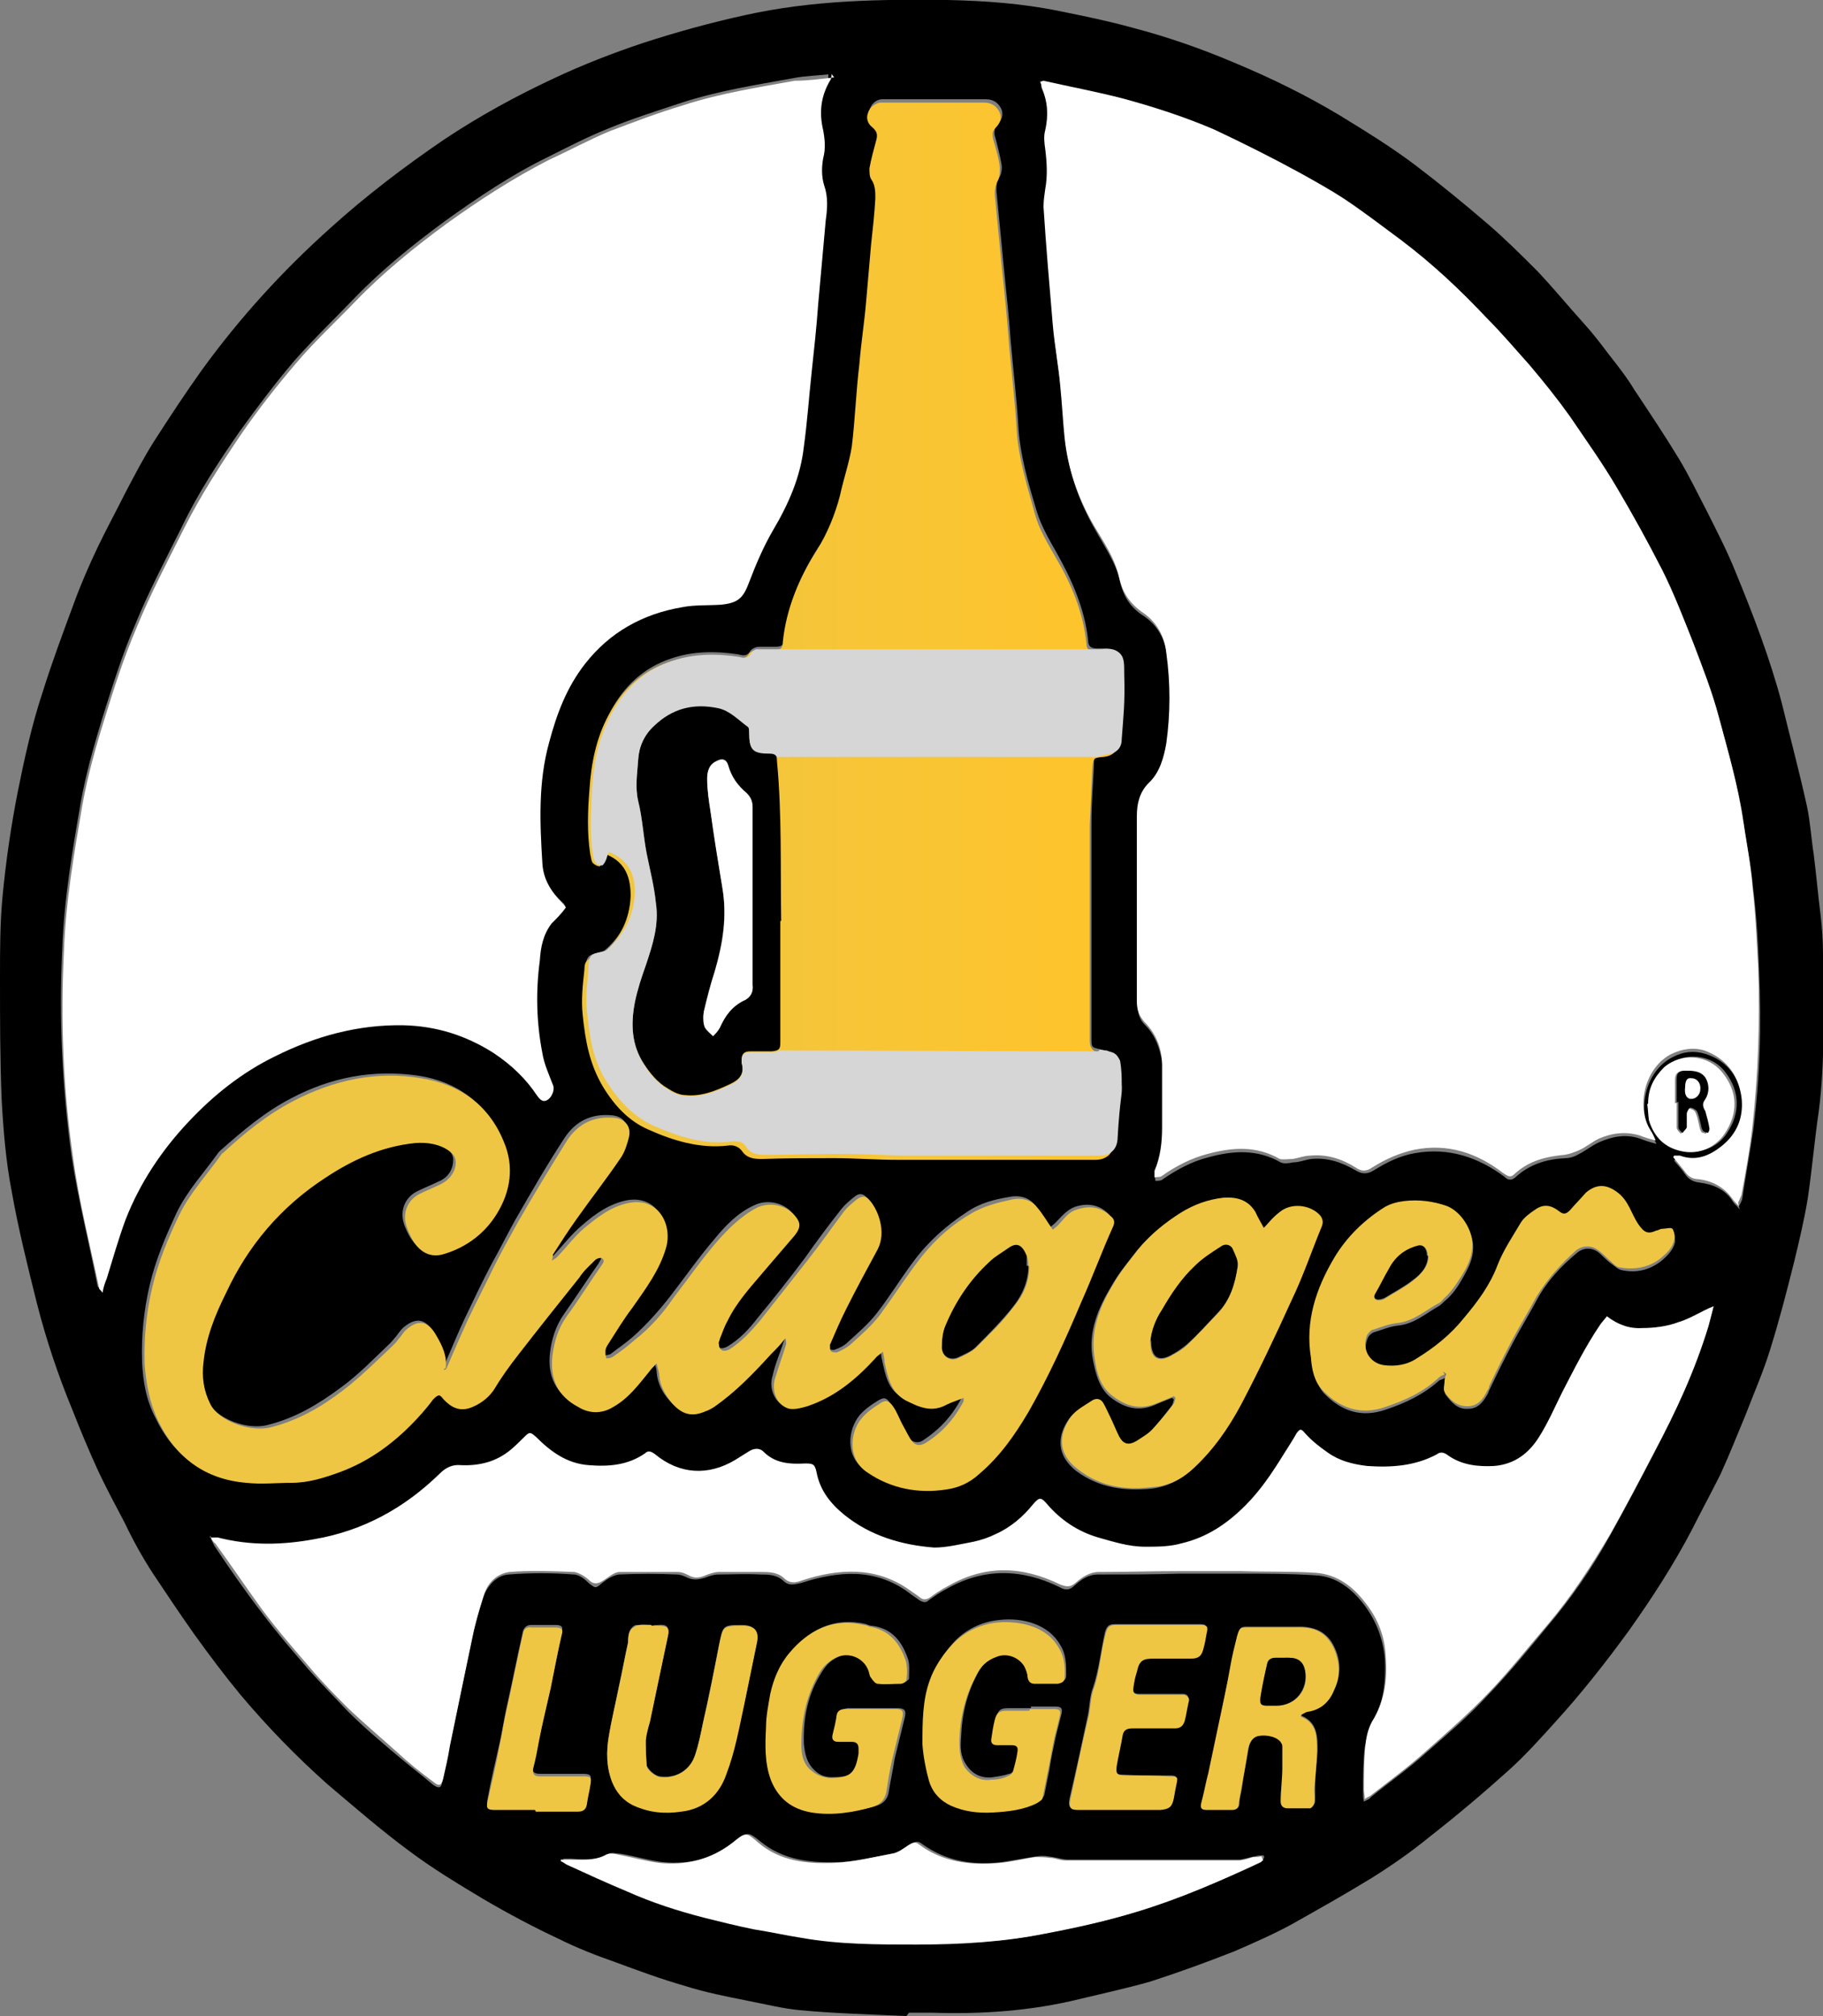 <?xml version="1.0" encoding="UTF-8"?>
<svg id="Layer_1" data-name="Layer 1" xmlns="http://www.w3.org/2000/svg" xmlns:xlink="http://www.w3.org/1999/xlink" viewBox="0 0 21.68 23.97">
  <rect x="0" y="0" width="21.68" height="23.97" fill="#808080" stroke="none"/>
  <defs>
    <style>
      .cls-1 {
        fill: url(#linear-gradient);
      }

      .cls-2 {
        fill: #fff;
      }

      .cls-3 {
        fill: #efc643;
      }

      .cls-4 {
        fill: #d6d6d6;
      }
    </style>
    <linearGradient id="linear-gradient" x1="6.95" y1="18.44" x2="13.36" y2="18.44" gradientTransform="translate(0 25.94) scale(1 -1)" gradientUnits="userSpaceOnUse">
      <stop offset="0" stop-color="#efc643"/>
      <stop offset="1" stop-color="#ffc42a"/>
    </linearGradient>
  </defs>
  <g id="Layer_3" data-name="Layer 3">
    <path d="m10.78,23.97c-.42-.02-.85-.03-1.27-.07-.21-.02-.4-.07-.61-.11-.25-.05-.51-.1-.76-.18-.28-.08-.55-.18-.82-.28-.23-.08-.46-.17-.68-.28-.3-.14-.6-.3-.89-.47-.3-.18-.6-.36-.88-.57-.34-.25-.66-.53-.98-.8-.37-.33-.71-.68-1.03-1.06-.19-.23-.37-.47-.55-.72-.17-.24-.33-.48-.49-.72-.13-.2-.24-.4-.34-.61-.11-.21-.23-.43-.33-.65-.1-.22-.2-.46-.29-.69-.17-.41-.31-.83-.42-1.26-.11-.44-.22-.88-.3-1.33-.07-.36-.1-.73-.12-1.09-.02-.48-.02-.97-.02-1.46C0,11.3,0,10.98.03,10.66c.04-.42.1-.83.18-1.24.08-.4.17-.81.3-1.2.11-.35.24-.7.37-1.05.08-.22.18-.45.28-.66s.22-.43.33-.65c.11-.21.22-.42.34-.61.18-.28.37-.57.57-.85.45-.62.96-1.18,1.53-1.69.42-.38.88-.73,1.35-1.05.42-.28.86-.52,1.31-.73.34-.16.7-.3,1.06-.42.4-.13.8-.24,1.21-.33C9.67,0,10.48-.01,11.27,0c.44.01.88.04,1.32.13.3.06.59.12.88.2.42.11.82.25,1.22.42.43.18.84.38,1.24.62.31.19.62.38.91.6.29.22.57.45.85.69.21.18.4.37.59.56.19.2.37.42.56.63.1.11.2.24.29.36.11.14.22.28.31.43.18.27.36.54.53.82.12.2.22.41.33.62.12.24.24.47.34.72.21.51.41,1.03.55,1.56.1.41.21.82.3,1.23.04.19.05.38.08.57.03.24.05.47.08.71.02.16.03.32.03.48,0,.62.03,1.24-.05,1.86-.05.34-.08.69-.13,1.03-.04.25-.1.5-.16.75-.09.36-.18.71-.29,1.06-.08.26-.19.51-.29.77-.1.24-.19.47-.3.71-.11.22-.23.44-.34.66-.22.42-.48.82-.75,1.2-.27.37-.56.74-.87,1.08-.18.2-.36.4-.56.58-.3.27-.62.54-.94.79-.22.18-.45.34-.69.49-.31.19-.63.37-.95.55-.22.12-.45.22-.68.32-.33.13-.66.25-1,.36-.28.08-.56.14-.85.21-.57.14-1.16.18-1.75.16h-.27Zm9.9-9.63s.04-.07.04-.09c.04-.27.09-.54.13-.81.08-.63.1-1.26.07-1.89-.01-.33-.03-.66-.07-.98-.02-.26-.08-.51-.11-.77-.06-.42-.18-.83-.29-1.24-.08-.3-.19-.59-.3-.87-.11-.3-.23-.59-.37-.87-.16-.34-.34-.66-.54-.98-.18-.29-.36-.57-.56-.85-.15-.21-.31-.41-.48-.61-.16-.19-.33-.38-.51-.56-.32-.33-.65-.65-1.01-.92-.22-.17-.45-.34-.69-.5-.17-.11-.34-.22-.53-.31-.33-.18-.67-.36-1.01-.51-.35-.16-.72-.28-1.09-.37-.31-.08-.63-.14-.94-.21,0,0-.02,0-.04.01,0,.02.01.05.02.07.07.17.08.34.04.51-.02.07,0,.14,0,.22.03.16.04.32,0,.48-.01.07-.03.14-.02.21.04.47.07.93.11,1.4.02.25.06.5.09.74.02.2.03.4.05.6.04.37.16.72.35,1.05.11.2.25.4.3.62.04.19.13.32.29.42.16.11.25.28.27.47.05.36.05.72,0,1.08-.02.18-.08.35-.21.47-.11.11-.14.24-.14.39v2.21c0,.1.02.17.09.24.14.14.19.33.21.51.01.25,0,.5,0,.75,0,.18-.02.35-.09.51-.01.02,0,.06,0,.08.03,0,.07,0,.09-.02.16-.11.34-.21.54-.26.29-.08.58-.1.86.06.04.02.1.01.15,0,.07,0,.14-.03.21-.04.2-.02.37.04.54.14.07.04.13.04.2,0,.16-.1.32-.18.5-.21.4-.07.75.05,1.06.28.04.04.08.05.13.01.17-.16.38-.22.6-.23.05,0,.11-.02.16-.05.08-.04.15-.1.24-.14.16-.07.32-.1.49-.04.05.02.11.04.19.06-.03-.05-.04-.09-.06-.12-.18-.28-.07-.75.25-.91.13-.07.26-.08.39-.04.26.08.41.28.44.55.03.24-.05.44-.24.59-.14.11-.3.18-.49.11-.02,0-.04,0-.07,0,0,0,0,.01-.01.02.04.05.09.1.13.16.04.06.09.09.17.1.16.02.31.08.4.23.02.03.05.05.08.09ZM9.89.88c-.16.02-.31.02-.46.05-.44.08-.89.15-1.32.29-.3.1-.59.19-.88.31-.25.1-.48.22-.72.34-.43.21-.83.48-1.22.76-.38.28-.74.57-1.07.91-.24.25-.49.49-.72.75-.23.27-.44.55-.65.84-.25.36-.5.74-.69,1.14-.19.38-.39.76-.55,1.15-.16.37-.28.76-.4,1.14-.1.33-.19.65-.25.98-.1.58-.2,1.16-.22,1.75-.04.82,0,1.64.11,2.45.08.53.21,1.04.31,1.55,0,.01.02.02.04.05.02-.07.04-.12.05-.17.07-.23.14-.47.22-.69.17-.44.43-.83.75-1.17.3-.32.63-.58,1.03-.78.48-.24.98-.38,1.53-.37.39,0,.74.11,1.07.33.21.13.39.3.52.51.02.02.05.05.08.06.07,0,.13-.11.11-.18-.04-.13-.1-.25-.13-.39-.07-.36-.08-.73-.03-1.1.02-.16.05-.31.14-.44.05-.07.11-.13.17-.19,0,0,0-.02-.01-.02l-.03-.03c-.14-.13-.22-.29-.24-.48-.02-.48-.04-.96.08-1.43.09-.34.21-.66.43-.94.3-.37.69-.59,1.15-.67.15-.02.31-.02.46-.03.21-.01.27-.07.34-.27.08-.21.16-.42.28-.61.19-.31.33-.63.37-1,.04-.28.06-.57.09-.86.03-.28.06-.55.08-.83.03-.33.06-.67.09-1,.01-.14.02-.28-.02-.42-.04-.11-.04-.21-.01-.32.03-.11.02-.22,0-.33-.05-.21-.02-.4.08-.59,0-.04,0-.06.01-.1Zm-2.68,9.26c.21.08.31.24.31.47-.01.28-.12.51-.33.69-.02.02-.05.02-.08.03-.11.02-.14.05-.14.16-.01.18-.04.36-.02.54.03.3.07.59.24.85.14.22.31.4.54.51.3.13.62.24.95.19.07,0,.12,0,.16.06.05.09.14.1.24.1.29,0,.57-.01.86-.01.25,0,.49.01.74.02h2.37c.12,0,.2-.07.21-.19.02-.27.03-.53.03-.8,0-.16-.07-.25-.19-.28s-.12-.02-.12-.14c0-.86,0-1.71,0-2.57,0-.23.02-.45.03-.68,0-.11.01-.11.13-.13.11-.01.18-.07.18-.18.02-.25.04-.51.03-.77,0-.22-.05-.31-.3-.3-.07,0-.11-.02-.11-.1-.04-.37-.19-.71-.37-1.03-.09-.16-.19-.33-.24-.5-.1-.33-.2-.67-.22-1.02-.02-.33-.06-.66-.09-1-.02-.28-.05-.57-.08-.86-.03-.31-.06-.62-.09-.93,0-.06,0-.11.04-.17.02-.04.03-.1.02-.15-.02-.11-.05-.23-.08-.34-.01-.05,0-.09.03-.13.06-.05.08-.13.04-.2s-.1-.1-.18-.1h-1.11s-.08,0-.13,0c-.07.01-.12.06-.14.13-.02.06,0,.12.05.16.06.04.07.09.05.16-.03.11-.05.22-.08.33,0,.04,0,.1.02.13.05.07.05.14.05.23-.02.18-.04.36-.05.54-.02.23-.04.46-.06.69-.02.25-.06.5-.08.74-.03.33-.05.66-.09.98-.02.19-.09.39-.14.58-.05.24-.14.47-.28.66-.21.33-.36.68-.4,1.08-.01.08-.03.1-.11.1-.06,0-.13,0-.19,0-.04,0-.08.02-.1.04-.04.07-.08.07-.15.05-.27-.04-.54-.04-.8.05-.33.11-.56.33-.72.63-.15.28-.21.57-.23.89-.01.26-.03.52.01.77,0,.04.01.07.03.1s.05.04.08.04c.01,0,.03-.03.04-.05.01,0,.02-.05.04-.08Zm-4.71,8.14s.04.08.05.1c.18.27.36.53.56.79.18.24.37.46.56.68.15.17.31.33.47.5.18.18.37.34.57.51.14.12.3.24.44.36.07.05.1.04.11-.04.02-.13.05-.26.08-.39.09-.43.18-.86.27-1.3.04-.16.08-.33.13-.48.05-.15.16-.28.31-.29.25-.02.52-.02.77,0,.07,0,.14.06.19.11.07.05.07.06.14,0,.06-.05.14-.1.21-.11.23-.01.46-.01.69,0,.04,0,.09.02.13.04.07.03.13.02.2,0,.05-.02.11-.04.16-.04.16,0,.33-.01.5,0,.09,0,.19,0,.27.07.07.07.13.05.22.03.44-.14.87-.18,1.27.11.05.04.1.07.14.1.04.02.07.03.1,0,.07-.05.14-.1.22-.14.44-.25.89-.24,1.34-.02.07.04.12.04.18-.02.08-.07.16-.13.28-.13.32,0,.65,0,.97-.01.24,0,.48,0,.72,0,.3,0,.6,0,.89.02.25.01.44.16.59.36.14.19.22.4.24.64.01.25-.01.5-.14.73-.05.1-.08.21-.1.31-.02.18-.02.36-.02.54,0,.03,0,.07.01.11.04-.02.07-.03.08-.05.22-.18.45-.34.66-.53.25-.22.5-.43.73-.68.25-.26.48-.54.71-.82.28-.33.53-.69.74-1.07.18-.32.35-.65.52-.97.25-.49.48-.98.65-1.51.02-.07.04-.15.06-.23-.15.05-.28.14-.42.19-.14.04-.29.06-.43.07-.15,0-.29-.05-.42-.14-.03.04-.05.07-.08.1-.18.25-.31.53-.45.8-.09.18-.18.37-.28.54-.12.19-.29.33-.53.34-.19.02-.37,0-.54-.12-.04-.03-.09-.05-.14-.02-.25.15-.54.16-.83.14-.18-.01-.33-.07-.47-.16-.1-.07-.19-.14-.27-.23-.05-.05-.07-.05-.1,0-.05.08-.11.17-.16.26-.13.22-.28.42-.45.6-.21.22-.47.37-.76.45-.14.04-.28.05-.43.04-.19,0-.37-.06-.56-.11-.25-.08-.45-.21-.61-.4-.07-.08-.09-.08-.16,0-.12.15-.27.27-.45.36-.08.04-.17.07-.26.09-.15.03-.31.08-.47.07-.39-.02-.76-.13-1.07-.39-.16-.13-.3-.29-.33-.51-.01-.09-.04-.1-.13-.1-.18,0-.36,0-.5-.14-.05-.05-.12-.05-.18,0-.05.04-.11.07-.16.1-.32.19-.67.16-.95-.07-.04-.04-.08-.04-.12-.01-.2.15-.43.16-.67.14-.26-.02-.46-.16-.63-.34-.06-.06-.07-.07-.13,0-.05.05-.11.11-.17.16-.18.14-.37.19-.59.18-.1,0-.18.03-.25.1-.42.4-.91.68-1.49.78-.39.07-.77.08-1.15-.02-.01-.02-.04-.02-.08-.02Zm2.78-1.99s-.02-.04-.01-.05c.02-.14-.04-.27-.11-.39-.1-.18-.22-.19-.37-.06-.03.03-.05.06-.08.1-.02.02-.04.05-.07.08-.19.18-.37.37-.59.53-.27.2-.54.36-.86.44-.24.07-.62-.07-.72-.28-.08-.16-.1-.32-.08-.49.03-.3.14-.56.27-.83.27-.56.66-1.01,1.17-1.36.33-.22.68-.38,1.08-.42.14-.01.28,0,.41.1.04.04.07.07.07.13,0,.1-.05.21-.18.26-.08.04-.16.07-.24.11-.13.06-.2.19-.18.33.01.07.04.13.07.19.1.18.23.25.39.2.27-.08.49-.25.63-.48.17-.26.21-.56.08-.86-.18-.43-.53-.68-.98-.75-.54-.08-1.05.02-1.52.27-.31.16-.58.39-.84.62,0,0-.01.01-.02.02-.17.24-.37.45-.5.72-.13.28-.25.56-.32.86-.07.3-.1.6-.09.91.01.24.05.46.16.67.21.44.56.7,1.05.74.18.02.36,0,.54,0,.2,0,.39-.06.58-.13.32-.12.6-.31.83-.55.1-.1.19-.21.27-.31.05-.07.07-.07.13,0,.08.1.19.14.31.1.11-.04.21-.11.28-.21.1-.14.2-.29.3-.43.24-.31.48-.61.72-.91.06-.07.13-.14.19-.21.02-.02.07-.04.08-.02.04.03,0,.06-.01.09-.14.2-.27.4-.41.6-.1.14-.15.3-.17.47-.03.27.07.48.31.61.13.07.28.07.41,0,.18-.11.3-.27.43-.42.02-.02.05-.05.09-.1.02.07.03.11.03.14.01.13.07.24.15.33.11.13.24.17.4.1.04-.01.07-.04.1-.05.26-.17.47-.39.68-.63.05-.07.11-.13.17-.19.02.03.02.05.01.07-.04.13-.1.26-.13.4-.03.09-.02.19.03.27.03.05.09.1.14.1.07.01.14,0,.21-.03.33-.11.58-.32.81-.57.02-.02.05-.04.09-.08.01.06.01.1.02.13.04.18.07.36.25.45.16.08.31.15.49.05.06-.04.13-.05.2-.08,0,.02,0,.04,0,.04-.11.21-.26.37-.46.5-.05.03-.11.02-.15-.02-.05-.06-.08-.13-.11-.19-.04-.08-.07-.16-.12-.23-.05-.08-.08-.08-.16-.03-.08.05-.15.1-.21.17-.13.16-.18.48.07.65.29.19.6.25.93.2.14-.02.27-.08.39-.18.24-.21.42-.47.59-.74.25-.42.44-.87.63-1.31.13-.29.24-.59.37-.88.02-.06.02-.1-.02-.14-.11-.11-.25-.13-.4-.08-.1.04-.16.12-.23.19-.02.02-.05.04-.06.05-.07-.1-.12-.19-.19-.27-.07-.09-.19-.11-.29-.09-.18.03-.35.07-.51.18-.26.17-.48.37-.66.62-.14.19-.27.4-.41.58-.1.13-.23.24-.35.35-.04.04-.1.07-.16.09-.02,0-.06,0-.07-.02-.01-.01-.02-.05-.01-.07.06-.14.12-.28.19-.42.13-.24.25-.48.38-.72.11-.2.02-.45-.09-.57-.05-.06-.1-.07-.16-.02-.05.04-.11.09-.15.14-.15.19-.3.39-.44.59-.18.24-.37.48-.56.71-.1.13-.21.25-.36.34-.07.04-.13.02-.13-.06,0-.02,0-.04.01-.06.03-.07.05-.14.09-.21.11-.22.28-.41.44-.6.12-.14.25-.28.36-.42.07-.08.07-.14,0-.24-.11-.13-.31-.16-.45-.09-.2.09-.35.25-.48.41-.18.21-.34.44-.51.66-.14.18-.29.35-.46.5-.08.07-.17.13-.26.2-.02.01-.05.01-.08.02,0-.02-.01-.05-.01-.08,0-.04.02-.07.04-.1.09-.14.18-.28.28-.42.16-.22.33-.44.4-.71.08-.27-.08-.6-.43-.54-.21.04-.38.16-.54.3-.12.1-.22.23-.33.35-.01.01-.03.02-.06.04,0-.04,0-.06.02-.08.09-.14.18-.28.28-.42.17-.24.35-.48.52-.72.05-.07.08-.16.1-.25.03-.13-.04-.22-.18-.23-.24-.02-.42.07-.55.26-.21.32-.4.65-.59.98-.1.18-.19.36-.29.54-.11.21-.21.42-.31.63-.09.19-.17.39-.25.57.02.01.01.02,0,.03Zm9.76,5.81s-.01-.02-.01-.04c-.04,0-.07,0-.1.01-.06.01-.12.03-.18.04h-2.05c-.06,0-.11-.02-.18-.03s-.11-.02-.18-.01c-.14.02-.29.05-.43.07-.34.04-.66-.01-.95-.22-.05-.04-.08-.02-.13.01-.06.04-.13.08-.19.1-.24.05-.47.11-.7.11-.31.01-.63-.03-.89-.24-.16-.13-.16-.12-.31,0-.25.2-.54.27-.86.24-.16-.02-.33-.07-.5-.1-.05,0-.1-.02-.14,0-.14.08-.29.07-.44.06-.04,0-.07,0-.1,0,0,0,0,.02,0,.02.02.01.04.03.07.04.24.11.48.22.72.32.3.13.6.22.91.31.2.05.4.1.6.14.19.04.37.08.56.1.45.07.91.08,1.37.08.51,0,1.03-.02,1.53-.13.37-.07.73-.15,1.09-.26.5-.16.98-.36,1.45-.58.01-.02.03-.05.05-.07Zm-.02-7.48c-.04-.06-.07-.12-.11-.19-.08-.14-.22-.18-.38-.17-.18.02-.35.07-.51.18-.19.12-.36.26-.5.43-.1.13-.21.26-.29.4-.17.28-.3.57-.23.91.03.15.07.31.19.42.16.13.33.19.53.11.07-.03.14-.06.22-.09,0,0,.01.01.02.02-.01.03-.01.06-.03.08-.08.1-.16.21-.25.3-.05.05-.11.1-.18.13-.09.05-.16.04-.21-.05-.04-.08-.07-.16-.11-.24-.02-.05-.05-.11-.08-.16-.03-.05-.08-.07-.13-.03-.08.06-.19.11-.25.19-.16.22-.15.45.08.63.27.2.57.24.89.21.18-.02.34-.1.48-.22.24-.22.42-.48.57-.76.22-.4.42-.83.6-1.24.13-.28.24-.59.36-.88.02-.05.01-.1-.03-.14-.11-.12-.34-.14-.47-.03-.07.05-.13.13-.2.21Zm2.17,1.72s.02.02.02.02c0,.02-.02.05-.02.08,0,.05-.02.11,0,.14.07.09.14.18.27.17.13,0,.19-.1.24-.19,0-.01.01-.03.02-.05.09-.19.18-.37.28-.56.09-.17.19-.33.28-.5.12-.22.28-.39.47-.55.08-.07.18-.07.26-.01.05.04.1.1.16.14.04.03.07.06.11.07.18.04.34,0,.48-.11.07-.06.14-.13.16-.22,0-.04,0-.1-.02-.13-.02-.02-.08-.01-.12,0-.02,0-.04.02-.07.02-.11.04-.16.02-.22-.08-.08-.13-.12-.27-.24-.37-.13-.1-.25-.12-.38,0-.07.07-.14.13-.19.21-.04.05-.08.05-.13.01-.08-.07-.19-.08-.28-.02-.06.04-.13.09-.17.15-.1.16-.21.33-.28.51-.1.24-.25.43-.4.63-.16.19-.34.34-.56.48-.13.08-.26.1-.4.08-.17-.03-.27-.19-.19-.36.01-.02.04-.05.07-.06.1-.03.19-.07.29-.08.19-.02.32-.14.48-.23.02-.01.05-.04.07-.06.1-.08.17-.19.23-.3s.11-.21.11-.34c0-.18-.13-.4-.3-.46-.16-.07-.33-.08-.51-.06-.08.01-.16.03-.23.07-.25.15-.45.36-.6.6-.22.37-.35.76-.28,1.19.02.14.05.28.14.39.21.22.45.3.74.2.24-.08.45-.18.64-.35.03-.01.06-.02.08-.04Zm-6.81,3.97s0,0,0,0h-.3s-.09.01-.1.07c-.02.08-.04.16-.05.24-.01.05.01.09.07.08.05,0,.1,0,.16,0,.06,0,.08.02.08.08,0,.02,0,.04,0,.06-.04.24-.1.29-.35.29-.07,0-.14-.02-.2-.08-.1-.09-.12-.21-.13-.32-.01-.31.05-.6.22-.86.05-.08.11-.14.21-.18.15-.06.32.02.37.17,0,.02.01.06.03.08.02.02.05.06.08.07.09,0,.18,0,.27,0,.02,0,.07-.04.07-.05,0-.08.01-.16-.01-.23-.07-.21-.19-.37-.43-.4-.02,0-.05-.01-.07-.02-.38-.09-.68.07-.88.33-.11.14-.19.31-.23.49-.02.13-.05.26-.05.39-.01.22-.02.43.06.64.08.22.25.34.48.38.25.04.5,0,.74-.07.08-.02.14-.08.15-.17.02-.13.05-.26.07-.39.04-.16.08-.33.12-.49.02-.08,0-.11-.08-.11-.1,0-.19,0-.28,0Zm1.88,0h0c-.09,0-.18,0-.27,0s-.12.02-.14.11c-.02.07-.03.14-.04.22,0,.05.01.08.07.08s.11,0,.17,0c.06,0,.08.03.07.08-.01.08-.02.15-.05.22-.01.03-.04.07-.07.07-.06.02-.12.03-.19.04-.14.02-.25-.04-.32-.15-.07-.1-.07-.21-.06-.33.01-.27.07-.52.2-.76.06-.11.14-.18.24-.22.12-.05.27,0,.33.11.02.04.03.08.04.13,0,.05.04.08.09.08.09,0,.18,0,.27,0,.04,0,.08-.01.08-.07,0-.13,0-.25-.07-.36-.14-.25-.45-.33-.72-.3-.22.02-.42.12-.56.28-.1.11-.19.25-.25.4-.08.25-.1.51-.09.77,0,.15.03.3.08.44.04.13.13.23.26.29.16.07.33.1.5.08.18-.01.36-.04.52-.11.03-.01.06-.04.07-.07.02-.1.04-.2.06-.3.02-.14.05-.27.08-.41.02-.08.04-.16.06-.24.02-.07.01-.1-.07-.1-.1,0-.19,0-.29,0Zm-4.51-.99s0,0,0,0c-.06,0-.12,0-.18,0-.03,0-.07.04-.08.07-.02.04-.02.09-.02.13-.04.18-.07.35-.11.53-.04.19-.08.39-.12.59-.03.18-.03.36.04.54.05.13.13.23.26.28.18.08.37.1.56.07.28-.04.45-.21.54-.45.09-.27.14-.54.21-.82.05-.24.1-.49.15-.73q.04-.2-.16-.21c-.25,0-.24,0-.29.24-.06.31-.12.61-.19.92-.02.12-.05.25-.09.37-.05.19-.23.3-.42.27-.05,0-.15-.08-.16-.14,0-.1-.02-.2-.01-.3,0-.07.03-.14.05-.22.07-.33.14-.66.21-1,.02-.12,0-.15-.12-.14-.01,0-.04,0-.07.01Zm7.73,1.08s0-.02,0-.02c.04-.02.07-.04.1-.04.14-.03.24-.12.29-.25.06-.14.08-.28.03-.43-.07-.21-.2-.31-.42-.32-.21,0-.41,0-.62,0-.11,0-.11,0-.14.11-.03.12-.05.24-.08.36-.05.23-.1.46-.14.69-.04.19-.08.38-.12.57-.02.11-.05.23-.08.34-.02.07-.01.1.06.1.1,0,.19,0,.3,0,.05,0,.08-.02.08-.07,0-.06.02-.11.03-.18.02-.16.05-.31.08-.47.01-.08.05-.14.13-.16.11-.02.25.02.27.09,0,.01.01.02.01.04,0,.08,0,.17,0,.25,0,.13-.02.27-.02.4,0,.05.03.08.08.08.09,0,.18,0,.27,0,.02,0,.05-.05.05-.07,0-.05,0-.1,0-.16,0-.14.02-.29.03-.44,0-.17,0-.34-.19-.42Zm-2.17,1.11s0,0,0,0h.24c.08,0,.16,0,.24,0,.11,0,.14-.04.16-.14.01-.05.02-.1.03-.16.02-.1.01-.1-.08-.1-.18,0-.36,0-.54-.01-.09,0-.1-.02-.09-.11.02-.12.04-.24.07-.36.01-.07.05-.09.12-.09.17,0,.34,0,.5,0,.07,0,.11-.03.12-.09.02-.08.04-.16.05-.24.01-.04-.01-.07-.06-.07h-.52c-.07,0-.09-.03-.08-.09s.02-.11.04-.18c.04-.14.07-.16.21-.16h.44c.08,0,.12-.03.14-.11.02-.06.02-.12.04-.19.02-.09,0-.1-.08-.1h-1c-.08,0-.1.03-.12.1-.05.22-.07.44-.14.65-.04.1-.04.21-.06.32-.07.33-.14.66-.22,1-.02.1,0,.13.1.13.16.01.31,0,.47,0Zm-6.94,0h0c.16,0,.33,0,.5,0,.07,0,.1-.02.11-.09.01-.07.03-.14.04-.22.02-.1,0-.11-.1-.11-.16,0-.33,0-.5,0-.06,0-.1-.02-.08-.09.02-.11.04-.22.07-.33.05-.21.1-.42.14-.63.05-.21.09-.42.13-.63.02-.07,0-.09-.08-.09h-.28c-.05,0-.08.02-.1.07-.07.31-.13.62-.2.93-.03.14-.05.28-.08.41-.05.22-.1.43-.14.65-.02.1,0,.11.09.11.16,0,.32,0,.48,0Zm13.24-8.4c.01.07.01.13.03.2.06.2.19.33.4.37.19.04.39-.04.5-.21.16-.24.15-.5-.02-.72-.16-.22-.5-.25-.7-.07-.13.11-.2.25-.2.42Z"/>
    <path class="cls-2" d="m20.68,14.34s-.06-.06-.08-.09c-.1-.14-.24-.21-.4-.23-.08,0-.13-.04-.17-.1-.04-.05-.08-.1-.13-.16,0,0,0-.01.01-.02.02,0,.05,0,.07,0,.19.07.35,0,.49-.11.19-.15.27-.35.24-.59-.04-.27-.19-.46-.44-.55-.13-.04-.26-.02-.39.04-.32.16-.43.63-.25.91.02.03.04.07.06.12-.08-.02-.14-.04-.19-.06-.17-.05-.33-.03-.49.04-.08.04-.15.1-.24.14-.05.02-.1.04-.16.05-.22.02-.43.07-.6.23-.05.05-.08.02-.13-.01-.31-.24-.66-.36-1.06-.28-.18.04-.34.11-.5.21-.07.05-.13.05-.2,0-.16-.1-.34-.16-.54-.14-.07,0-.14.03-.21.04-.05,0-.11.01-.15,0-.28-.16-.56-.14-.86-.06-.19.05-.37.14-.54.26-.02.02-.06.01-.09.02,0-.03,0-.06,0-.08.07-.16.09-.34.09-.51,0-.25,0-.5,0-.75,0-.19-.07-.37-.21-.51-.06-.07-.09-.14-.09-.24,0-.68,0-1.36,0-2.04v-.17c0-.14.03-.28.14-.39.13-.12.18-.3.21-.47.05-.36.05-.72,0-1.08-.02-.19-.11-.36-.27-.47s-.25-.24-.29-.42c-.05-.23-.18-.42-.3-.62-.19-.33-.31-.67-.35-1.05-.02-.2-.03-.4-.05-.6-.02-.25-.07-.5-.09-.74-.04-.47-.08-.93-.11-1.4,0-.07.01-.14.02-.21.03-.16.02-.32,0-.48-.01-.07-.02-.15,0-.22.04-.18.03-.34-.04-.51,0-.02-.01-.04-.02-.07.02,0,.03-.01.04-.01.31.07.63.13.94.21.37.1.74.22,1.09.37.34.16.68.33,1.01.51.18.1.36.2.53.31.24.16.46.33.69.5.37.28.7.59,1.01.92.18.18.34.37.51.56.17.2.33.4.48.61.19.28.39.56.56.85.19.32.37.65.54.98.14.28.25.57.37.87.11.29.22.57.3.87.11.41.23.82.29,1.24.04.25.09.51.11.77.04.33.05.66.07.98.02.63,0,1.26-.07,1.89-.03.27-.08.54-.13.81-.01.02-.02.05-.04.09Z"/>
    <path class="cls-2" d="m9.89.88s0,.06-.02.08c-.11.19-.13.38-.08.59.02.11.03.22,0,.33-.02.11-.02.22.01.32.05.14.04.28.02.42-.03.33-.06.67-.09,1-.02.28-.05.55-.08.83-.03.28-.05.57-.09.86-.04.36-.18.68-.37,1-.11.19-.2.4-.28.61-.07.19-.13.25-.34.27-.15.01-.31,0-.46.03-.47.08-.86.3-1.15.67-.22.28-.34.6-.43.94-.13.47-.11.95-.08,1.43.01.19.1.34.24.48l.03.03s0,.01.01.02c-.05.07-.11.13-.17.19-.1.13-.13.28-.14.44-.05.37-.04.74.03,1.1.02.13.08.26.13.39.02.07-.04.18-.11.18-.03,0-.06-.03-.08-.06-.14-.21-.31-.37-.52-.51-.33-.21-.68-.32-1.07-.33-.54-.01-1.05.13-1.53.37-.39.19-.73.46-1.03.78-.32.34-.58.73-.75,1.17-.08.22-.15.46-.22.69-.02.05-.04.1-.05.17-.02-.03-.04-.04-.04-.05-.11-.52-.24-1.03-.31-1.55-.12-.82-.15-1.63-.11-2.45.02-.59.12-1.17.22-1.75.06-.33.15-.66.25-.98.12-.39.24-.77.4-1.14.16-.39.36-.77.55-1.15.2-.4.44-.77.69-1.14.2-.29.42-.57.65-.84.22-.26.48-.5.72-.75.33-.34.69-.63,1.07-.91.39-.28.79-.54,1.22-.76.24-.11.48-.24.72-.34.29-.11.58-.22.88-.31.43-.14.88-.21,1.32-.29.15,0,.3-.02.47-.04Z"/>
    <path class="cls-1" d="m7.21,10.14s-.02.08-.04.11c-.01.02-.03.05-.04.05-.03,0-.06-.02-.08-.04-.02-.02-.02-.07-.03-.1-.04-.26-.03-.52-.01-.77.02-.31.08-.62.23-.89.16-.3.39-.52.72-.63.27-.09.53-.09.8-.05.06,0,.11.02.15-.05.01-.02.06-.04.1-.04.06,0,.13,0,.19,0,.08,0,.11-.02.11-.1.04-.39.19-.75.4-1.08.13-.21.22-.43.28-.66.04-.19.11-.39.14-.58.04-.33.05-.65.09-.98.02-.25.06-.5.08-.74.02-.23.04-.46.06-.69.02-.18.04-.36.05-.54,0-.08,0-.16-.05-.23-.02-.03-.02-.08-.02-.13.02-.11.05-.22.08-.33.02-.07.01-.11-.05-.16-.05-.04-.07-.1-.05-.16.02-.07.07-.11.14-.13.04,0,.08,0,.13,0h1.11c.08,0,.14.03.18.1s.02.14-.04.2c-.04.04-.04.07-.03.13.03.11.07.23.08.34,0,.05,0,.11-.02.15-.03.05-.04.11-.04.17.03.31.06.62.09.93.03.28.06.57.08.86.03.33.07.66.09,1,.02.35.13.69.22,1.02.05.18.15.34.24.5.19.32.33.65.37,1.03,0,.08.05.1.11.1.25,0,.3.08.3.3,0,.25-.01.51-.03.77,0,.11-.07.17-.18.18-.11.01-.12.01-.13.13-.01.23-.02.45-.03.68,0,.86,0,1.71,0,2.57q0,.12.12.14c.11.02.19.12.19.28,0,.27-.01.53-.03.8,0,.12-.09.19-.21.19h-2.37c-.25,0-.49-.02-.74-.02-.29,0-.57,0-.86.01-.1,0-.18-.01-.24-.1-.04-.05-.1-.07-.16-.06-.34.04-.66-.06-.95-.19-.23-.1-.4-.28-.54-.51-.16-.27-.21-.55-.24-.85-.02-.18,0-.36.02-.54,0-.11.04-.13.14-.16.02,0,.05-.01.08-.03.21-.18.32-.42.33-.69,0-.27-.1-.42-.31-.5Zm2.07.8c-.02-.63.01-1.27-.05-1.9,0-.08-.02-.1-.1-.1-.19,0-.23-.05-.23-.24,0-.03,0-.07-.02-.08-.11-.08-.21-.19-.35-.22-.29-.06-.54,0-.76.21-.11.11-.18.25-.19.4-.01.16-.04.33,0,.5.04.21.06.42.1.62.04.2.08.39.11.59.04.25-.04.5-.12.74-.05.14-.1.29-.13.44-.05.25-.04.51.11.74.08.11.16.22.28.29.07.04.14.07.21.08.19.02.36-.05.53-.13.11-.05.19-.12.14-.26,0-.01,0-.02,0-.03,0-.07.02-.1.1-.1.08,0,.18,0,.26,0,.08,0,.1-.02.1-.11,0-.47,0-.95,0-1.43Z"/>
    <path class="cls-2" d="m2.5,18.28s.07,0,.09,0c.39.1.77.09,1.15.02.58-.1,1.07-.37,1.49-.78.07-.07.15-.11.25-.1.22.01.42-.04.59-.18.06-.05.11-.1.17-.16.06-.06.07-.05.13,0,.18.18.37.32.63.34.24.02.47,0,.67-.14.04-.04.08-.02.12.01.29.24.63.26.95.07.05-.03.11-.07.16-.1.06-.04.13-.05.18,0,.14.14.31.15.5.14.09,0,.11.01.13.1.04.22.17.38.33.51.31.25.68.36,1.07.39.15,0,.31-.04.47-.07.09-.02.18-.05.26-.09.18-.08.33-.21.45-.36.07-.08.09-.08.16,0,.16.19.37.33.61.4.18.05.36.11.56.11.14,0,.29,0,.43-.04.3-.07.54-.23.76-.45.18-.18.32-.39.45-.6.05-.08.11-.17.16-.26.04-.05.05-.06.1,0,.08.09.17.16.27.23.14.1.3.14.47.16.29.02.57,0,.83-.14.05-.04.1-.01.14.02.16.11.35.13.54.12.24-.02.41-.15.53-.34.11-.17.19-.36.28-.54.14-.27.28-.55.45-.8.02-.03.05-.06.08-.1.13.1.27.15.42.14.14,0,.3-.02.43-.07.14-.04.27-.13.42-.19-.02.08-.04.15-.06.23-.16.53-.39,1.03-.65,1.51-.17.33-.34.65-.52.97-.22.37-.46.74-.74,1.07-.24.28-.46.56-.71.82-.23.24-.48.46-.73.68-.21.19-.44.36-.66.53-.02.02-.04.02-.08.05,0-.05-.01-.08-.01-.11,0-.18,0-.36.02-.54.01-.11.04-.22.1-.31.13-.23.16-.47.14-.73-.01-.24-.09-.45-.24-.64-.15-.2-.34-.34-.59-.36-.3-.02-.6-.01-.89-.02-.24,0-.48,0-.72,0-.32,0-.65.01-.97.01-.11,0-.2.06-.28.13-.06.05-.1.05-.18.02-.45-.22-.89-.24-1.34.02-.08.04-.15.09-.22.14-.04.02-.07.02-.1,0-.05-.04-.1-.07-.14-.1-.4-.28-.84-.25-1.27-.11-.08.03-.15.04-.22-.03-.08-.07-.18-.07-.27-.07-.16,0-.33,0-.5,0-.05,0-.11.02-.16.04-.07.03-.13.04-.2,0-.04-.02-.08-.04-.13-.04-.23,0-.47,0-.69,0-.07,0-.14.07-.21.11q-.08.05-.14,0c-.05-.05-.13-.1-.19-.11-.26-.01-.52-.02-.77,0-.16.02-.27.14-.31.29-.05.16-.1.32-.13.48-.09.43-.18.86-.27,1.3-.02.13-.05.26-.08.39-.02.08-.05.09-.11.04-.15-.11-.3-.23-.44-.36-.19-.17-.39-.34-.57-.51-.16-.16-.32-.32-.47-.5-.19-.22-.39-.45-.56-.68-.19-.26-.37-.53-.56-.79-.02-.01-.04-.04-.06-.09Z"/>
    <path class="cls-2" d="m15.04,22.1s-.04.04-.07.05c-.47.22-.95.43-1.45.58-.36.11-.72.19-1.09.26-.5.1-1.01.13-1.53.13-.46,0-.92,0-1.37-.08-.19-.03-.37-.07-.56-.1-.2-.04-.4-.09-.6-.14-.31-.08-.62-.18-.91-.31-.24-.1-.48-.21-.72-.32-.02-.01-.04-.03-.07-.04,0,0,0-.02,0-.02.04,0,.07,0,.1,0,.15,0,.3.02.44-.06.04-.02.1-.01.14,0,.16.03.33.08.5.1.31.03.6-.04.86-.24.16-.13.16-.13.31,0,.26.22.57.25.89.24.24-.01.47-.07.7-.11.07-.01.13-.06.19-.1.05-.03.08-.05.13-.01.28.21.61.25.95.22.14-.01.29-.05.43-.07.05,0,.11,0,.18.01.06,0,.11.03.18.03h2.05c.06,0,.12-.02.18-.04.04,0,.07,0,.1-.01.01.02.02.04.02.05Z"/>
    <g>
      <path class="cls-3" d="m10.37,20.32h.28c.08,0,.1.02.08.11-.04.16-.08.33-.12.49-.03.13-.05.26-.07.39-.02.09-.07.14-.15.17-.24.07-.49.11-.74.07-.23-.04-.39-.16-.48-.38-.08-.21-.07-.43-.06-.64,0-.13.03-.27.05-.39.04-.18.11-.35.23-.49.21-.25.5-.42.88-.33.02,0,.05.01.07.02.24.04.36.2.43.4.02.07.02.15.01.23,0,.02-.04.05-.07.05-.09,0-.18.01-.27,0-.03,0-.06-.04-.08-.07-.02-.02-.02-.05-.03-.08-.05-.15-.22-.23-.37-.17-.09.04-.16.1-.21.18-.16.27-.22.56-.22.86,0,.12.02.24.13.32.06.05.13.07.2.08.25,0,.31-.05.35-.29,0-.02,0-.04,0-.06,0-.05-.02-.08-.08-.08-.05,0-.1,0-.16,0-.06,0-.08-.03-.07-.08.02-.08.04-.16.05-.24.01-.05.05-.07.1-.07.1,0,.2,0,.3,0,0,0,0,0,0,0Z"/>
      <path class="cls-3" d="m12.25,20.32h.28c.08,0,.09.02.07.1-.02.08-.04.16-.06.24-.03.14-.05.27-.08.41-.02.1-.04.2-.06.3,0,.03-.04.05-.07.07-.16.08-.34.1-.52.11-.18.01-.34-.01-.5-.08-.13-.06-.22-.16-.26-.29-.04-.14-.07-.3-.08-.44,0-.26,0-.53.09-.77.05-.14.14-.28.25-.4.14-.16.34-.26.56-.28.27-.02.58.05.72.3.07.11.08.23.07.36,0,.05-.04.06-.08.07-.09,0-.18,0-.27,0-.05,0-.08-.02-.09-.08,0-.04-.02-.09-.04-.13-.07-.11-.21-.16-.33-.11-.11.04-.19.11-.24.22-.13.24-.19.49-.2.76,0,.11,0,.22.06.33.08.11.19.17.32.15.06,0,.13-.01.19-.04.03-.01.07-.04.07-.07.02-.07.04-.15.05-.22.01-.06-.01-.08-.07-.08-.05,0-.11,0-.17,0s-.08-.03-.07-.08c.01-.07.02-.14.04-.22.02-.08.05-.11.14-.11h.27s0,0,0,0Z"/>
      <path class="cls-3" d="m7.75,19.33s.05,0,.07,0c.12,0,.15.02.12.14-.07.33-.14.66-.21,1-.02.07-.04.14-.05.22,0,.1,0,.2.01.3,0,.05.1.13.16.14.19.02.36-.08.42-.27.04-.12.06-.24.09-.37.07-.3.13-.61.19-.92.05-.24.04-.24.29-.24q.21,0,.16.21c-.05.24-.1.49-.15.73-.06.28-.11.56-.21.82-.08.24-.26.42-.54.45-.2.03-.38.01-.56-.07-.13-.06-.21-.16-.26-.28-.07-.18-.07-.36-.04-.54.03-.2.08-.39.12-.59.04-.18.07-.35.11-.53,0-.04,0-.09.02-.13.01-.03.05-.06.08-.07.05-.02.11-.01.17-.01t0,0Z"/>
      <path class="cls-3" d="m15.47,20.41c.2.08.19.25.19.42,0,.14-.02.29-.03.44,0,.05.01.1,0,.16,0,.02-.03.07-.05.07-.09,0-.18,0-.27,0-.05,0-.08-.03-.08-.08,0-.13.02-.27.02-.4,0-.08,0-.17,0-.25,0-.01,0-.03-.01-.04-.03-.07-.16-.11-.27-.09-.07.01-.11.07-.13.16-.02.16-.05.31-.08.47-.01.06-.02.11-.03.18,0,.05-.03.07-.08.07-.1,0-.2,0-.3,0-.07,0-.08-.03-.06-.1.03-.11.05-.23.08-.34.04-.19.08-.38.12-.57.05-.23.1-.46.14-.69.02-.12.05-.24.08-.36.03-.11.04-.11.14-.11.21,0,.41,0,.62,0,.22,0,.35.11.42.32.05.16.04.3-.03.43-.05.13-.14.22-.29.25-.04,0-.07.03-.1.04,0,0,0,.02,0,.02Zm-.19-.7s0,0,0,0c-.04,0-.08,0-.11,0-.05,0-.09.02-.1.07-.03.13-.06.27-.08.4-.01.08,0,.1.09.1h.1c.23,0,.39-.19.34-.42-.02-.1-.08-.15-.19-.15-.01,0-.03,0-.05,0Z"/>
      <path class="cls-3" d="m13.3,21.52h-.47c-.1,0-.12-.02-.1-.13.07-.33.14-.66.22-1,.02-.11.02-.22.06-.32.07-.21.08-.43.14-.65.02-.07.04-.1.12-.1.33,0,.66,0,1,0,.09,0,.1.02.08.1-.01.06-.02.12-.04.19-.02.08-.06.11-.14.11h-.44c-.14,0-.18.02-.21.16-.02.06-.03.11-.04.18s.01.09.08.09h.52s.07.02.06.07c-.02.08-.03.16-.05.24-.02.06-.05.09-.12.09-.17,0-.34,0-.5,0-.07,0-.11.02-.12.09-.02.12-.05.24-.07.36-.01.08,0,.11.09.11.18,0,.36,0,.54.01.1,0,.1.01.08.1-.01.05-.02.1-.03.16-.02.1-.05.13-.16.14-.08,0-.16,0-.24,0-.08,0-.16,0-.24,0t0,0Z"/>
      <path class="cls-3" d="m6.36,21.52h-.47c-.1,0-.11-.02-.09-.11.05-.22.1-.43.14-.65.03-.14.05-.28.08-.41.07-.31.13-.62.2-.93.01-.05.04-.08.1-.07h.28c.08,0,.1.02.08.09-.05.21-.09.42-.13.63-.05.21-.1.42-.14.63-.02.11-.04.22-.07.33-.01.07.02.09.08.09.16,0,.33,0,.5,0,.1,0,.12,0,.1.11-.01.07-.03.14-.04.22-.01.07-.05.09-.11.09h-.5s0-.01,0-.01Z"/>
    </g>
    <path class="cls-2" d="m19.6,13.12c0-.18.07-.31.19-.43.21-.18.53-.15.7.07.18.23.18.48.02.72-.11.16-.3.25-.5.21-.21-.04-.34-.17-.4-.37-.01-.06-.01-.13-.02-.19Zm.34-.01s0,0,0,0c0,.1,0,.21,0,.3,0,.02.03.05.05.07.02-.02.04-.04.05-.07,0-.05,0-.1,0-.16,0-.03.02-.07.04-.07.03,0,.07.02.08.04.02.04.03.08.04.13.01.03.01.07.03.1,0,.02.04.02.06.03,0-.02.02-.04.02-.05-.01-.07-.02-.14-.05-.21-.02-.05-.02-.1,0-.14.05-.08.05-.18,0-.26-.05-.08-.14-.09-.24-.08-.08,0-.1.03-.1.11,0,.08,0,.18,0,.27Z"/>
    <path d="m9.28,10.95v1.44c0,.08-.01.1-.1.11h-.26c-.07,0-.1.03-.1.1v.03c.04.14-.03.21-.14.26-.17.08-.34.15-.53.13-.07,0-.15-.04-.21-.08-.12-.07-.21-.18-.28-.29-.15-.23-.16-.48-.11-.74.03-.15.08-.3.13-.44.08-.24.16-.48.12-.74-.02-.2-.07-.39-.11-.59-.04-.21-.05-.42-.1-.62-.04-.17-.01-.34,0-.5.01-.15.07-.29.19-.4.22-.21.47-.27.76-.21.14.03.24.14.35.22.02.01.02.05.02.08,0,.19.04.24.23.24.08,0,.1.02.1.1.06.63.04,1.26.05,1.9Zm-.33-.27v-1.08c0-.07-.02-.12-.07-.17-.1-.09-.18-.19-.22-.33-.02-.07-.07-.09-.14-.05-.09.04-.11.12-.11.21,0,.13.02.26.04.39.05.3.09.6.14.9.06.34,0,.67-.09,1-.05.16-.1.32-.13.48-.01.05,0,.12.01.18.02.04.07.08.1.11.03-.04.06-.07.08-.1.07-.14.14-.27.3-.33.07-.03.1-.1.09-.18,0-.03,0-.05,0-.08,0-.31,0-.63,0-.95Z"/>
    <path d="m12.23,15.05c0,.18-.07.34-.17.47-.14.18-.3.34-.46.5-.05.05-.13.08-.21.12-.1.04-.19-.02-.19-.13,0-.08.01-.17.04-.25.12-.3.3-.56.53-.77.07-.06.15-.1.22-.16.1-.08.17-.03.22.09,0,.04,0,.08,0,.13Z"/>
    <path d="m13.68,15.95c.01-.12.06-.26.14-.39.11-.19.23-.37.39-.52.09-.08.21-.16.31-.23.05-.03.11-.02.14.03.04.06.07.14.06.21-.03.21-.08.4-.24.56-.12.13-.24.26-.36.37-.06.05-.13.1-.21.14-.14.07-.22.01-.22-.18Z"/>
    <path d="m16.98,14.93c0,.13-.08.22-.18.29-.1.08-.22.14-.33.21-.02.01-.05.02-.08.02-.04,0-.06-.03-.04-.07.05-.1.11-.21.17-.31.08-.13.19-.23.34-.27.06-.01.11.04.11.13Z"/>
    <path d="m17.63,16.2c.02.05.06.1.01.14-.01.01-.05,0-.06-.01-.04-.05,0-.08.05-.13Z"/>
    <path d="m17.56,15.94s0-.09.02-.14c0-.01.03-.02.04-.03,0,.02.03.04.02.05-.01.04-.04.08-.05.13,0,0-.02,0-.03,0Z"/>
    <path d="m17.39,15.88c.03-.06.05-.11.09-.19.03.08.02.11-.07.2,0,0-.02,0-.02-.01Z"/>
    <path d="m15.28,19.71h.05c.11,0,.17.05.19.15.04.22-.11.42-.34.42h-.1c-.08,0-.1-.01-.09-.1.02-.13.05-.27.08-.4.01-.05.05-.07.1-.07.03,0,.07,0,.11,0,0,0,0,0,0,0Z"/>
    <path d="m19.94,13.11v-.27c0-.08.02-.11.1-.11.09,0,.18,0,.24.08.05.08.05.18,0,.26-.04.05-.03.09,0,.14.02.07.04.14.05.21,0,.02-.01.04-.02.05-.02-.01-.05-.01-.06-.03-.02-.03-.02-.07-.03-.1-.01-.04-.02-.09-.04-.13-.02-.02-.05-.04-.08-.04-.01,0-.04.05-.04.07,0,.05,0,.1,0,.16,0,.02-.03.04-.05.07-.02-.02-.05-.04-.05-.07,0-.1,0-.2,0-.3,0,0,0,0,0,0Zm.1-.17c0,.08.02.13.07.13s.11-.05.11-.11c0-.07-.04-.13-.1-.13-.05,0-.08.03-.08.12Z"/>
    <path class="cls-2" d="m8.95,10.68v.95s0,.05,0,.08c.01.08-.02.14-.09.18-.15.07-.24.19-.3.33-.02.04-.05.07-.08.1-.04-.04-.08-.07-.1-.11-.02-.05-.02-.12-.01-.18.04-.16.08-.33.13-.48.1-.33.15-.65.09-1-.05-.3-.1-.6-.14-.9-.02-.13-.04-.26-.04-.39,0-.08.02-.17.11-.21.07-.04.12-.02.14.05.04.14.11.24.22.33.05.05.07.1.07.17v.51c0,.19,0,.38,0,.57Z"/>
    <path class="cls-2" d="m20.04,12.94c0-.09.02-.13.08-.12.06,0,.11.06.1.13,0,.06-.05.12-.11.11-.05,0-.08-.04-.07-.13Z"/>
    <path class="cls-4" d="m13.06,12.5h-.02c-1.26,0-2.52-.01-3.78-.01-.01.02-.04.02-.08.02h-.26c-.07,0-.1.03-.1.1v.03c.04.14-.03.21-.14.26-.17.08-.34.15-.53.13-.07,0-.15-.04-.21-.08-.12-.07-.21-.18-.28-.29-.15-.23-.16-.48-.11-.74.03-.15.08-.3.13-.44.08-.24.16-.48.12-.74-.02-.2-.07-.39-.11-.59-.04-.21-.05-.42-.1-.62-.04-.17-.01-.34,0-.5.01-.15.07-.29.19-.4.22-.21.47-.27.76-.21.14.03.24.14.35.22.02.01.02.05.02.08,0,.19.04.24.23.24.06,0,.08.01.1.04h3.82s.05-.02.1-.03c.11-.01.18-.07.18-.18.02-.28.04-.42.03-.77,0-.13,0-.2-.05-.25-.07-.07-.17-.06-.22-.05h-4.11s-.05.02-.05.04c-.04.07-.08.07-.15.05-.27-.04-.54-.04-.8.05-.33.11-.56.33-.72.63-.15.28-.21.57-.23.89-.01.26-.03.52.01.77,0,.04.01.07.03.1s.05.04.08.04c.01,0,.03-.03.04-.05.02-.04.02-.07.04-.11.21.08.31.24.31.47-.01.28-.12.51-.33.69-.02.02-.05.02-.08.03-.11.02-.14.05-.14.16-.01.18-.04.36-.02.54.03.3.07.59.24.85.14.22.31.4.54.51.3.13.62.24.95.19.07,0,.12,0,.16.06.05.09.14.1.24.1.29,0,.57-.01.86-.01.25,0,.49.01.74.02h2.37c.12,0,.2-.07.21-.19.03-.53.06-.51.05-.67,0-.07,0-.16-.02-.27-.02-.04-.04-.07-.06-.08-.02-.02-.05-.02-.1-.04-.02,0-.07-.01-.08-.01Z"/>
  </g>
  <g id="CHUGGER">
    <g>
      <path class="cls-3" d="m5.28,16.29s.03-.01.03-.02c.08-.19.17-.39.25-.57.1-.21.21-.42.31-.63.09-.18.19-.36.29-.54.19-.33.39-.66.59-.98.13-.19.31-.28.55-.26.13.01.21.1.18.23-.02.08-.05.18-.1.25-.17.25-.35.48-.52.72-.1.14-.19.28-.28.42-.01.01,0,.04-.02.08.03-.02.05-.03.06-.04.11-.11.21-.25.33-.35.16-.13.32-.26.54-.3.35-.06.51.27.43.54-.08.27-.24.48-.4.71-.1.13-.19.28-.28.42-.02.03-.04.06-.04.1,0,.02,0,.05.01.08.02,0,.05,0,.08-.02.09-.06.18-.13.26-.2.18-.14.33-.31.46-.5.17-.22.33-.45.51-.66.14-.16.29-.31.48-.41.14-.07.34-.04.45.09.07.08.08.14,0,.24-.12.14-.24.28-.36.42-.16.19-.33.37-.44.6-.04.07-.06.14-.09.21,0,.02-.02.04-.01.06,0,.08.06.1.13.06.14-.09.25-.21.36-.34.19-.24.37-.47.56-.71.15-.19.29-.39.44-.59.04-.05.1-.1.15-.14.07-.05.11-.04.16.02.1.12.19.37.09.57-.13.24-.26.48-.38.72-.07.14-.13.28-.19.42,0,.02,0,.06.01.07.01.02.05.02.07.02.05-.02.11-.05.16-.09.12-.11.25-.22.35-.35.14-.19.27-.39.41-.58.18-.25.39-.46.66-.62.16-.1.33-.14.51-.18.1-.02.22,0,.29.09.07.08.12.17.19.27.01-.01.04-.03.06-.05.07-.07.12-.16.23-.19.15-.05.28-.03.4.08.05.04.05.08.02.14-.13.29-.24.59-.37.88-.19.45-.39.89-.63,1.31-.16.27-.34.53-.59.74-.11.1-.24.16-.39.18-.33.05-.65-.01-.93-.2-.25-.16-.21-.49-.07-.65.06-.07.13-.12.21-.17.07-.05.11-.04.16.03s.08.16.12.23c.04.07.07.14.11.19.04.05.1.05.15.02.2-.12.35-.29.46-.5,0,0,0-.02,0-.04-.07.03-.14.05-.2.08-.18.1-.33.03-.49-.05-.18-.1-.21-.28-.25-.45,0-.04-.01-.07-.02-.13-.04.04-.07.05-.09.08-.23.25-.48.46-.81.57-.07.02-.14.04-.21.03-.05-.01-.11-.05-.14-.1-.05-.08-.06-.18-.03-.27.04-.13.09-.27.13-.4,0-.02,0-.04-.01-.07-.05.07-.11.13-.17.19-.21.23-.42.45-.68.63-.03.02-.07.04-.1.05-.16.07-.28.04-.4-.1-.08-.1-.14-.2-.15-.33,0-.04-.02-.08-.03-.14-.04.04-.07.07-.09.1-.13.16-.25.32-.43.42-.13.08-.28.08-.41,0-.25-.13-.34-.34-.31-.61.02-.17.07-.33.17-.47.14-.19.27-.4.41-.6.02-.03.05-.06.01-.09-.01-.01-.06,0-.08.02-.07.07-.14.13-.19.21-.24.3-.48.6-.72.91-.11.14-.21.28-.3.43-.07.1-.17.17-.28.21-.12.04-.22,0-.31-.1-.05-.07-.07-.06-.13,0-.08.11-.18.22-.27.31-.24.24-.51.43-.83.55-.19.07-.38.13-.58.13-.18,0-.36.02-.54,0-.49-.04-.84-.3-1.05-.74-.1-.21-.14-.43-.16-.67-.01-.31.02-.61.09-.91.07-.3.19-.59.32-.86.13-.27.33-.48.5-.72,0,0,.01-.02.02-.02.26-.24.53-.46.84-.62.48-.25.99-.36,1.52-.27.45.07.8.31.98.75.13.3.08.6-.08.86-.14.23-.36.4-.63.48-.16.05-.3-.02-.39-.2-.03-.06-.06-.13-.07-.19-.02-.14.05-.27.18-.33.08-.04.16-.07.24-.11.12-.06.18-.16.18-.26,0-.06-.03-.1-.07-.13-.12-.09-.27-.11-.41-.1-.4.04-.75.2-1.08.42-.52.34-.91.8-1.17,1.36-.13.26-.24.53-.27.83-.02.17,0,.33.08.49.1.21.48.34.72.28.32-.08.6-.24.86-.44.21-.16.4-.35.59-.53.02-.02.05-.05.07-.08.03-.03.05-.07.08-.1.15-.14.27-.12.37.06.07.12.13.24.11.39-.03,0-.02.02-.01.04Zm6.95-1.24s0-.08-.02-.12c-.05-.12-.11-.17-.22-.09-.07.05-.16.1-.22.16-.24.22-.41.48-.53.77-.03.07-.04.16-.04.25,0,.11.1.17.19.13.07-.03.15-.07.21-.12.16-.16.33-.32.46-.5.11-.13.18-.29.18-.47Z"/>
      <path class="cls-3" d="m15.01,14.62c.07-.07.13-.15.21-.21.13-.11.35-.09.47.03.04.04.05.09.03.14-.12.29-.22.59-.36.88-.19.42-.39.84-.6,1.24-.15.28-.33.54-.57.76-.14.13-.3.21-.48.22-.32.04-.62,0-.89-.21-.24-.18-.24-.41-.08-.63.06-.08.16-.13.25-.19.05-.03.1-.02.13.03s.05.1.08.16c.04.08.07.16.11.24.05.09.11.11.21.05.06-.04.13-.08.18-.13.09-.1.17-.19.25-.3.02-.02.02-.05.03-.08,0,0-.01-.01-.02-.02-.07.03-.14.06-.22.09-.2.08-.37.02-.53-.11-.13-.11-.17-.27-.19-.42-.06-.34.06-.63.23-.91.08-.14.19-.27.29-.4.14-.17.31-.31.5-.43.16-.1.33-.16.51-.18.15-.01.29.02.38.17.03.07.07.13.1.19Zm-1.33,1.33c0,.19.08.25.23.18.07-.04.15-.08.21-.14.13-.12.24-.25.36-.37.15-.16.21-.36.24-.56.01-.07-.03-.14-.06-.21-.02-.05-.09-.07-.14-.03-.11.07-.22.14-.31.23-.16.15-.28.33-.39.52-.08.12-.13.25-.14.38Z"/>
      <path class="cls-3" d="m17.18,16.34s-.05.02-.07.04c-.18.17-.4.27-.64.35-.29.1-.54.01-.74-.2-.1-.1-.13-.25-.14-.39-.07-.43.06-.82.28-1.19.15-.25.36-.45.6-.6.07-.04.15-.06.23-.07.17-.02.34,0,.51.06.17.07.3.28.3.46,0,.13-.05.24-.11.34-.07.11-.13.21-.23.3-.02.02-.04.05-.07.06-.15.08-.29.21-.48.23-.1.01-.2.05-.29.08-.02,0-.05.03-.07.06-.07.16.02.33.19.36.14.02.28,0,.4-.08.21-.13.4-.28.56-.48.16-.19.31-.39.4-.63.07-.18.18-.34.28-.51.04-.06.11-.11.17-.15.1-.07.19-.05.28.02.05.04.08.04.13-.01.06-.07.13-.14.19-.21.13-.11.25-.1.38,0s.16.25.24.37c.07.1.11.13.22.08.02,0,.04-.02.07-.02.04,0,.1-.02.12,0,.02.03.03.09.02.13-.02.1-.09.16-.16.22-.14.11-.31.14-.48.11-.04,0-.08-.04-.11-.07-.05-.04-.1-.1-.16-.14-.08-.06-.19-.05-.26.01-.18.16-.34.34-.47.55-.09.17-.19.33-.28.5-.1.19-.19.37-.28.56,0,.02-.01.04-.02.05-.05.1-.11.19-.24.19-.13,0-.21-.08-.27-.17-.02-.03,0-.09,0-.14,0-.02.01-.05.02-.08-.02,0-.02-.02-.04-.02Zm-.2-1.41c0-.08-.05-.14-.12-.12-.15.04-.27.13-.34.27-.06.1-.11.21-.17.31-.02.04,0,.07.04.07.02,0,.05,0,.08-.02.11-.07.23-.13.33-.21.1-.08.19-.17.19-.3Z"/>
    </g>
  </g>
</svg>